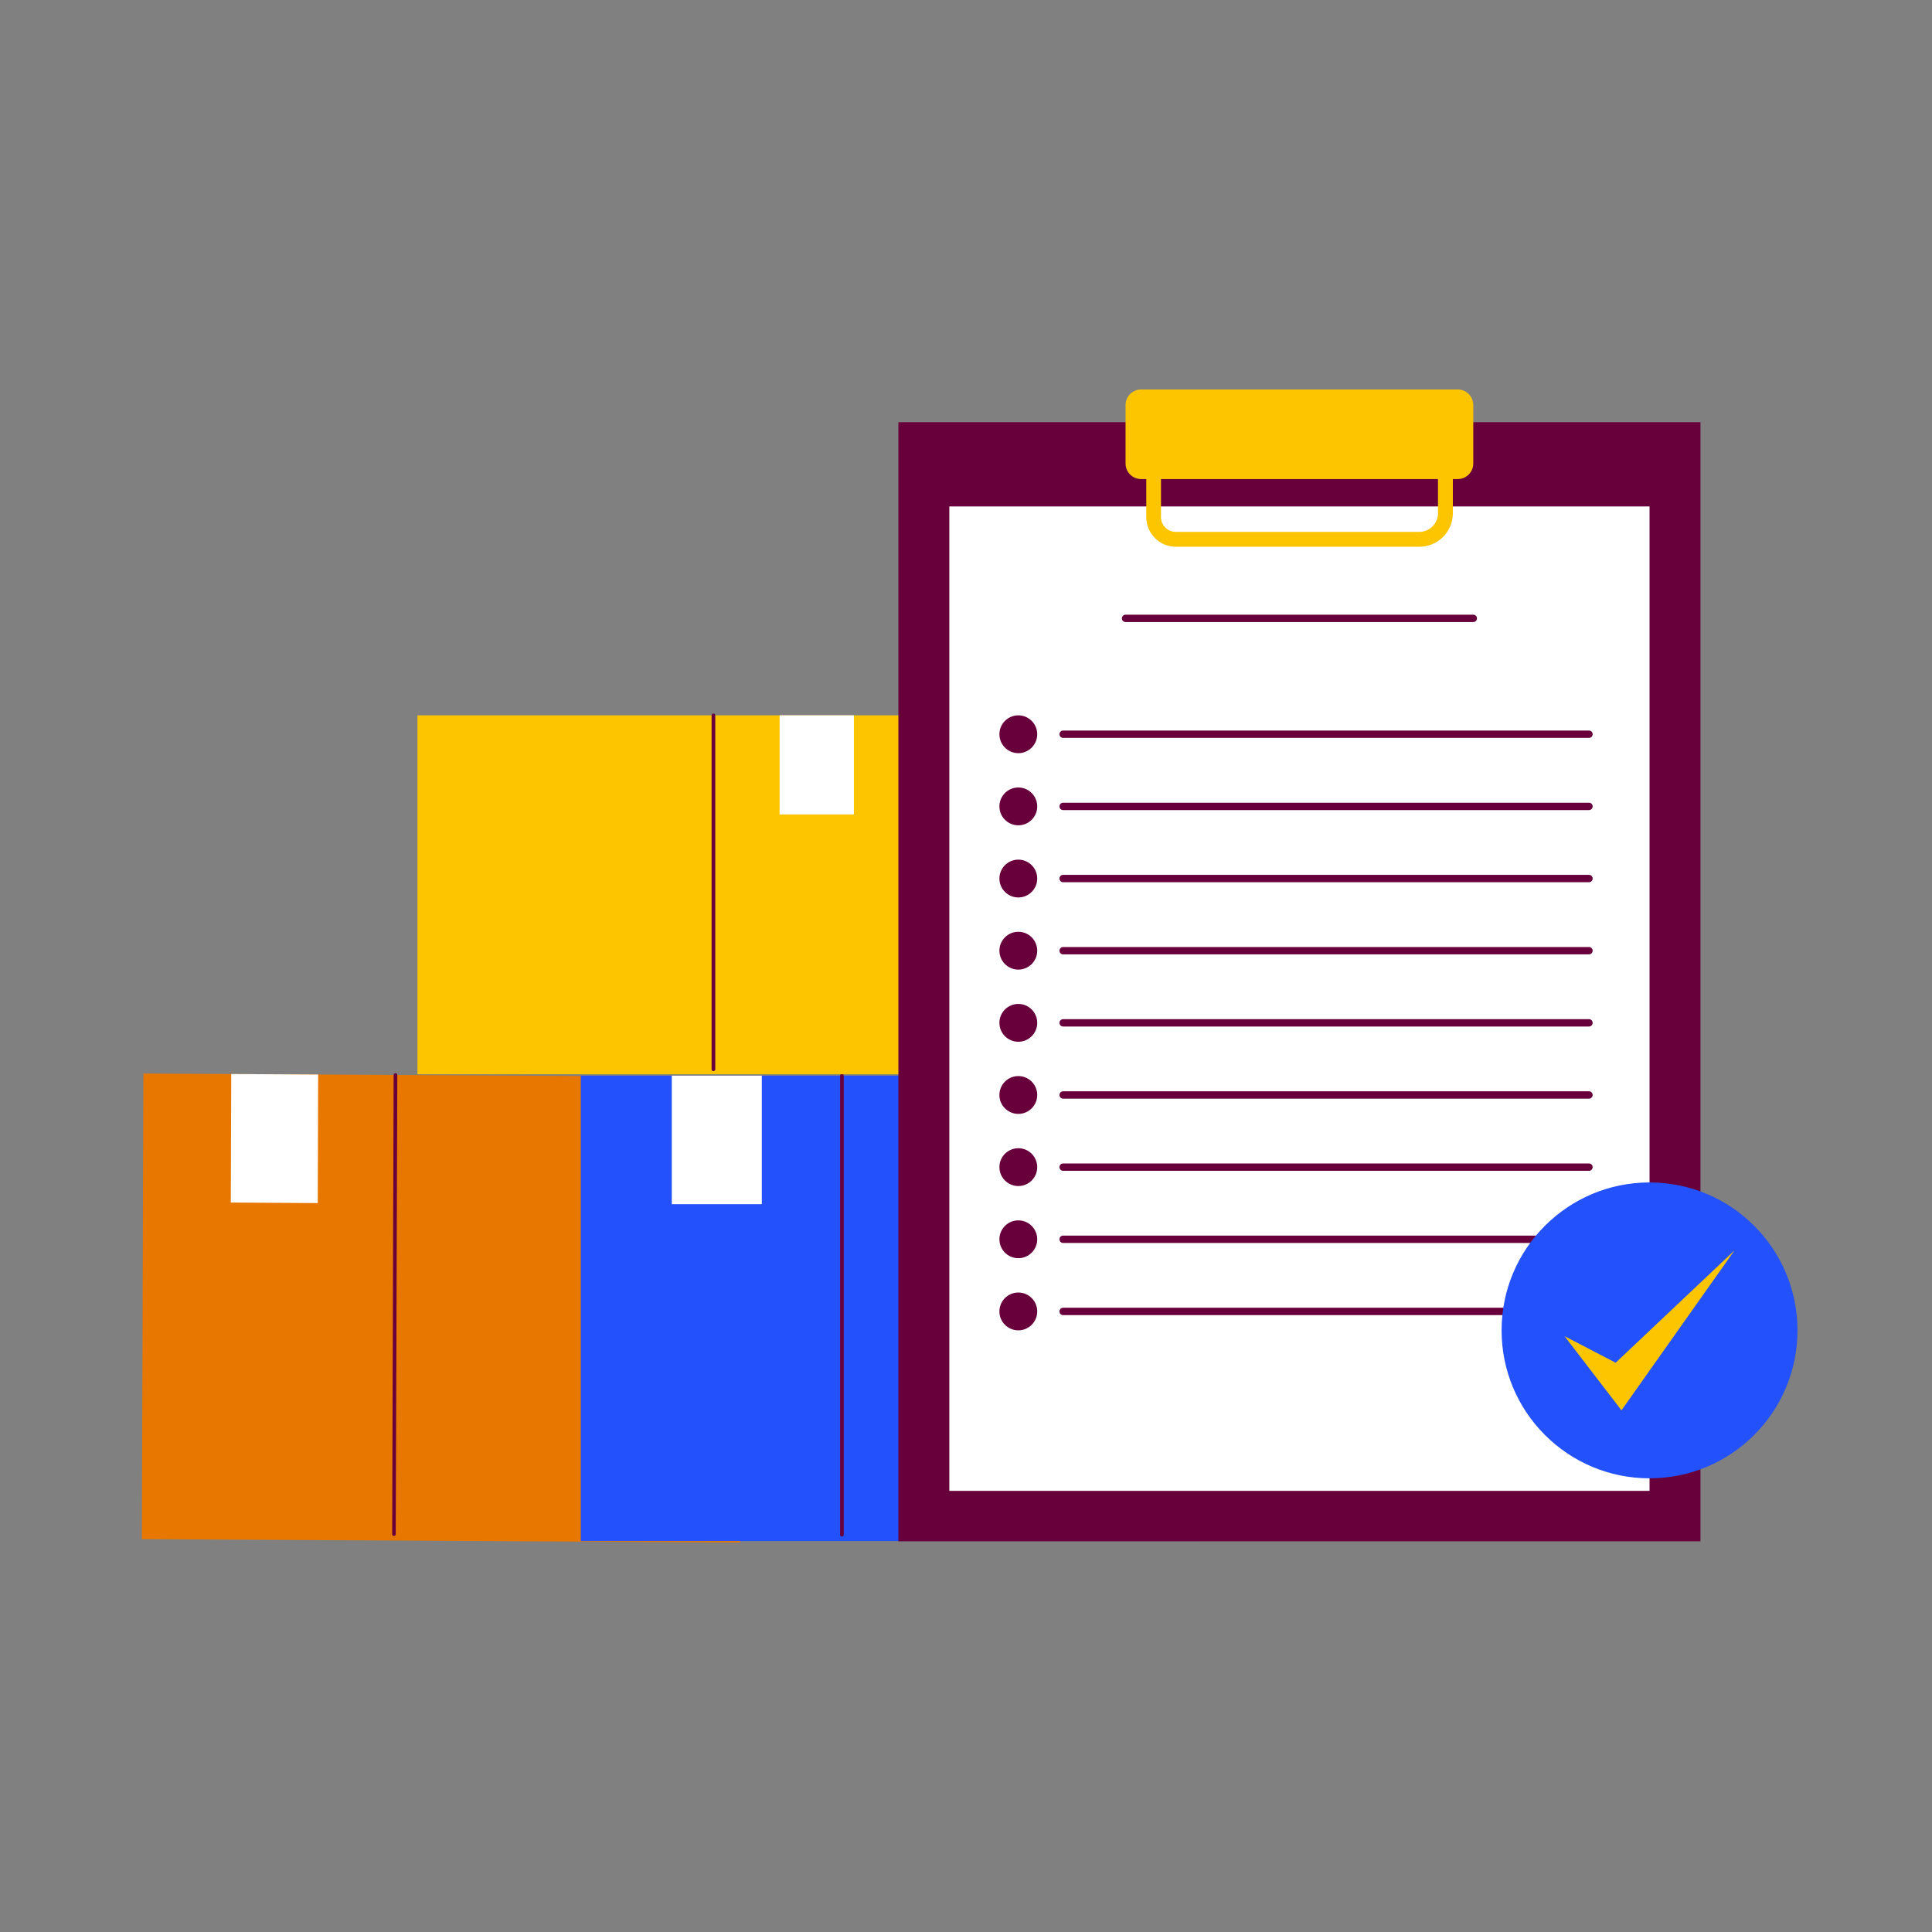 <svg width="160" height="160" viewBox="0 0 160 160" fill="none" xmlns="http://www.w3.org/2000/svg">
<rect x="0" y="0" width="160" height="160" fill="#808080" stroke="none"/>
<path d="M61.295 127.745L11.75 127.464L11.875 88.906L61.42 89.186L61.295 127.745Z" fill="#E87700"/>
<path d="M32.63 127.205C32.59 127.204 32.551 127.188 32.522 127.159C32.494 127.13 32.478 127.091 32.478 127.05L32.6 89.022C32.601 88.982 32.617 88.944 32.645 88.916C32.674 88.888 32.712 88.873 32.752 88.873C32.792 88.873 32.831 88.889 32.86 88.917C32.888 88.946 32.904 88.984 32.904 89.025L32.773 127.053C32.773 127.092 32.758 127.129 32.731 127.157C32.705 127.185 32.669 127.202 32.63 127.205Z" fill="#68003C"/>
<path d="M26.314 99.634L19.114 99.591L19.151 88.946L26.348 88.988L26.314 99.634Z" fill="white"/>
<path d="M48.099 89.083H99.421V127.623H48.099V89.083Z" fill="#2351FB"/>
<path d="M69.726 127.248C69.686 127.248 69.647 127.232 69.618 127.203C69.59 127.175 69.574 127.136 69.574 127.096V89.083C69.574 89.042 69.59 89.004 69.618 88.975C69.647 88.947 69.686 88.93 69.726 88.93C69.766 88.931 69.804 88.948 69.833 88.976C69.861 89.004 69.877 89.043 69.878 89.083V127.096C69.877 127.136 69.861 127.174 69.833 127.202C69.804 127.231 69.766 127.247 69.726 127.248Z" fill="#68003C"/>
<path d="M55.634 89.083H63.09V99.725H55.634V89.083Z" fill="white"/>
<path d="M76.935 88.967H34.571V59.242H76.935V88.967Z" fill="#FDC500"/>
<path d="M59.083 88.711C59.043 88.711 59.004 88.695 58.975 88.666C58.947 88.638 58.931 88.599 58.931 88.559V59.242C58.931 59.201 58.947 59.163 58.975 59.134C59.004 59.105 59.043 59.089 59.083 59.089C59.124 59.089 59.162 59.105 59.191 59.134C59.219 59.163 59.236 59.201 59.236 59.242V88.559C59.235 88.599 59.218 88.637 59.19 88.666C59.162 88.694 59.123 88.71 59.083 88.711Z" fill="#68003C"/>
<path d="M70.716 67.447H64.561V59.239H70.716V67.447Z" fill="white"/>
<path d="M74.4 34.964H140.825V127.644H74.4V34.964Z" fill="#68003C"/>
<path d="M78.62 41.941H136.608V123.467H78.62V41.941Z" fill="white"/>
<path d="M120.721 32.255H94.503C93.791 32.255 93.214 32.832 93.214 33.544V38.386C93.214 39.097 93.791 39.675 94.503 39.675H120.721C121.433 39.675 122.01 39.097 122.01 38.386V33.544C122.01 32.832 121.433 32.255 120.721 32.255Z" fill="#FDC500"/>
<path d="M117.538 45.281H97.367C96.722 45.277 96.104 45.019 95.648 44.562C95.192 44.106 94.934 43.489 94.93 42.843V36.296C94.93 36.134 94.994 35.979 95.108 35.865C95.222 35.751 95.377 35.686 95.539 35.686H119.71C119.872 35.686 120.027 35.751 120.141 35.865C120.255 35.979 120.319 36.134 120.319 36.296V42.523C120.315 43.258 120.02 43.961 119.499 44.477C118.977 44.994 118.272 45.283 117.538 45.281ZM96.148 36.905V42.828C96.148 43.151 96.277 43.461 96.505 43.69C96.734 43.919 97.044 44.047 97.367 44.047H117.538C117.949 44.047 118.343 43.883 118.634 43.593C118.925 43.302 119.088 42.907 119.088 42.496V36.89L96.148 36.905Z" fill="#FDC500"/>
<path d="M122.01 51.515H93.214C93.133 51.515 93.056 51.483 92.999 51.425C92.942 51.368 92.91 51.291 92.91 51.21C92.91 51.129 92.942 51.052 92.999 50.995C93.056 50.937 93.133 50.905 93.214 50.905H122.01C122.091 50.905 122.169 50.937 122.226 50.995C122.283 51.052 122.315 51.129 122.315 51.21C122.315 51.291 122.283 51.368 122.226 51.425C122.169 51.483 122.091 51.515 122.01 51.515Z" fill="#68003C"/>
<path d="M131.593 61.109H88.044C87.963 61.109 87.885 61.077 87.828 61.02C87.771 60.963 87.739 60.886 87.739 60.805C87.739 60.724 87.771 60.646 87.828 60.589C87.885 60.532 87.963 60.5 88.044 60.5H131.593C131.674 60.5 131.751 60.532 131.808 60.589C131.865 60.646 131.897 60.724 131.897 60.805C131.897 60.886 131.865 60.963 131.808 61.02C131.751 61.077 131.674 61.109 131.593 61.109Z" fill="#68003C"/>
<path d="M84.333 62.374C85.198 62.374 85.899 61.672 85.899 60.807C85.899 59.943 85.198 59.242 84.333 59.242C83.468 59.242 82.767 59.943 82.767 60.807C82.767 61.672 83.468 62.374 84.333 62.374Z" fill="#68003C"/>
<path d="M131.593 67.087H88.044C87.963 67.087 87.885 67.055 87.828 66.998C87.771 66.941 87.739 66.863 87.739 66.782C87.739 66.702 87.771 66.624 87.828 66.567C87.885 66.51 87.963 66.478 88.044 66.478H131.593C131.674 66.478 131.751 66.51 131.808 66.567C131.865 66.624 131.897 66.702 131.897 66.782C131.897 66.863 131.865 66.941 131.808 66.998C131.751 67.055 131.674 67.087 131.593 67.087Z" fill="#68003C"/>
<path d="M84.333 68.349C85.198 68.349 85.899 67.648 85.899 66.783C85.899 65.918 85.198 65.217 84.333 65.217C83.468 65.217 82.767 65.918 82.767 66.783C82.767 67.648 83.468 68.349 84.333 68.349Z" fill="#68003C"/>
<path d="M131.593 73.062H88.044C87.963 73.062 87.885 73.03 87.828 72.973C87.771 72.916 87.739 72.838 87.739 72.758C87.739 72.677 87.771 72.599 87.828 72.542C87.885 72.485 87.963 72.453 88.044 72.453H131.593C131.674 72.453 131.751 72.485 131.808 72.542C131.865 72.599 131.897 72.677 131.897 72.758C131.897 72.838 131.865 72.916 131.808 72.973C131.751 73.03 131.674 73.062 131.593 73.062Z" fill="#68003C"/>
<path d="M84.333 74.324C85.198 74.324 85.899 73.622 85.899 72.757C85.899 71.893 85.198 71.191 84.333 71.191C83.468 71.191 82.767 71.893 82.767 72.757C82.767 73.622 83.468 74.324 84.333 74.324Z" fill="#68003C"/>
<path d="M131.593 79.037H88.044C87.963 79.037 87.885 79.005 87.828 78.948C87.771 78.891 87.739 78.813 87.739 78.732C87.739 78.652 87.771 78.574 87.828 78.517C87.885 78.46 87.963 78.428 88.044 78.428H131.593C131.674 78.428 131.751 78.46 131.808 78.517C131.865 78.574 131.897 78.652 131.897 78.732C131.897 78.813 131.865 78.891 131.808 78.948C131.751 79.005 131.674 79.037 131.593 79.037Z" fill="#68003C"/>
<path d="M84.333 80.299C85.198 80.299 85.899 79.597 85.899 78.732C85.899 77.867 85.198 77.166 84.333 77.166C83.468 77.166 82.767 77.867 82.767 78.732C82.767 79.597 83.468 80.299 84.333 80.299Z" fill="#68003C"/>
<path d="M131.593 85.012H88.044C87.963 85.012 87.885 84.98 87.828 84.923C87.771 84.866 87.739 84.788 87.739 84.707C87.739 84.626 87.771 84.549 87.828 84.492C87.885 84.435 87.963 84.403 88.044 84.403H131.593C131.674 84.403 131.751 84.435 131.808 84.492C131.865 84.549 131.897 84.626 131.897 84.707C131.897 84.788 131.865 84.866 131.808 84.923C131.751 84.98 131.674 85.012 131.593 85.012Z" fill="#68003C"/>
<path d="M84.333 86.273C85.198 86.273 85.899 85.572 85.899 84.707C85.899 83.842 85.198 83.141 84.333 83.141C83.468 83.141 82.767 83.842 82.767 84.707C82.767 85.572 83.468 86.273 84.333 86.273Z" fill="#68003C"/>
<path d="M131.593 90.987H88.044C87.963 90.987 87.885 90.955 87.828 90.898C87.771 90.84 87.739 90.763 87.739 90.682C87.739 90.601 87.771 90.524 87.828 90.467C87.885 90.409 87.963 90.377 88.044 90.377H131.593C131.674 90.377 131.751 90.409 131.808 90.467C131.865 90.524 131.897 90.601 131.897 90.682C131.897 90.763 131.865 90.84 131.808 90.898C131.751 90.955 131.674 90.987 131.593 90.987Z" fill="#68003C"/>
<path d="M84.333 92.248C85.198 92.248 85.899 91.547 85.899 90.682C85.899 89.817 85.198 89.116 84.333 89.116C83.468 89.116 82.767 89.817 82.767 90.682C82.767 91.547 83.468 92.248 84.333 92.248Z" fill="#68003C"/>
<path d="M131.593 96.962H88.044C87.963 96.962 87.885 96.93 87.828 96.873C87.771 96.816 87.739 96.738 87.739 96.657C87.739 96.576 87.771 96.499 87.828 96.442C87.885 96.385 87.963 96.353 88.044 96.353H131.593C131.674 96.353 131.751 96.385 131.808 96.442C131.865 96.499 131.897 96.576 131.897 96.657C131.897 96.738 131.865 96.816 131.808 96.873C131.751 96.93 131.674 96.962 131.593 96.962Z" fill="#68003C"/>
<path d="M84.333 98.223C85.198 98.223 85.899 97.522 85.899 96.657C85.899 95.792 85.198 95.091 84.333 95.091C83.468 95.091 82.767 95.792 82.767 96.657C82.767 97.522 83.468 98.223 84.333 98.223Z" fill="#68003C"/>
<path d="M131.593 102.937H88.044C87.963 102.937 87.885 102.905 87.828 102.848C87.771 102.79 87.739 102.713 87.739 102.632C87.739 102.551 87.771 102.474 87.828 102.417C87.885 102.359 87.963 102.327 88.044 102.327H131.593C131.674 102.327 131.751 102.359 131.808 102.417C131.865 102.474 131.897 102.551 131.897 102.632C131.897 102.713 131.865 102.79 131.808 102.848C131.751 102.905 131.674 102.937 131.593 102.937Z" fill="#68003C"/>
<path d="M84.333 104.198C85.198 104.198 85.899 103.497 85.899 102.632C85.899 101.767 85.198 101.066 84.333 101.066C83.468 101.066 82.767 101.767 82.767 102.632C82.767 103.497 83.468 104.198 84.333 104.198Z" fill="#68003C"/>
<path d="M131.593 108.912H88.044C87.963 108.912 87.885 108.88 87.828 108.822C87.771 108.765 87.739 108.688 87.739 108.607C87.739 108.526 87.771 108.449 87.828 108.391C87.885 108.334 87.963 108.302 88.044 108.302H131.593C131.674 108.302 131.751 108.334 131.808 108.391C131.865 108.449 131.897 108.526 131.897 108.607C131.897 108.688 131.865 108.765 131.808 108.822C131.751 108.88 131.674 108.912 131.593 108.912Z" fill="#68003C"/>
<path d="M84.333 110.173C85.198 110.173 85.899 109.472 85.899 108.607C85.899 107.742 85.198 107.041 84.333 107.041C83.468 107.041 82.767 107.742 82.767 108.607C82.767 109.472 83.468 110.173 84.333 110.173Z" fill="#68003C"/>
<path d="M136.608 122.428C143.374 122.428 148.859 116.943 148.859 110.176C148.859 103.41 143.374 97.925 136.608 97.925C129.842 97.925 124.356 103.41 124.356 110.176C124.356 116.943 129.842 122.428 136.608 122.428Z" fill="#2351FB"/>
<path d="M129.567 110.655L134.283 116.797L143.646 103.552L133.802 112.854L129.567 110.655Z" fill="#FDC500"/>
</svg>
